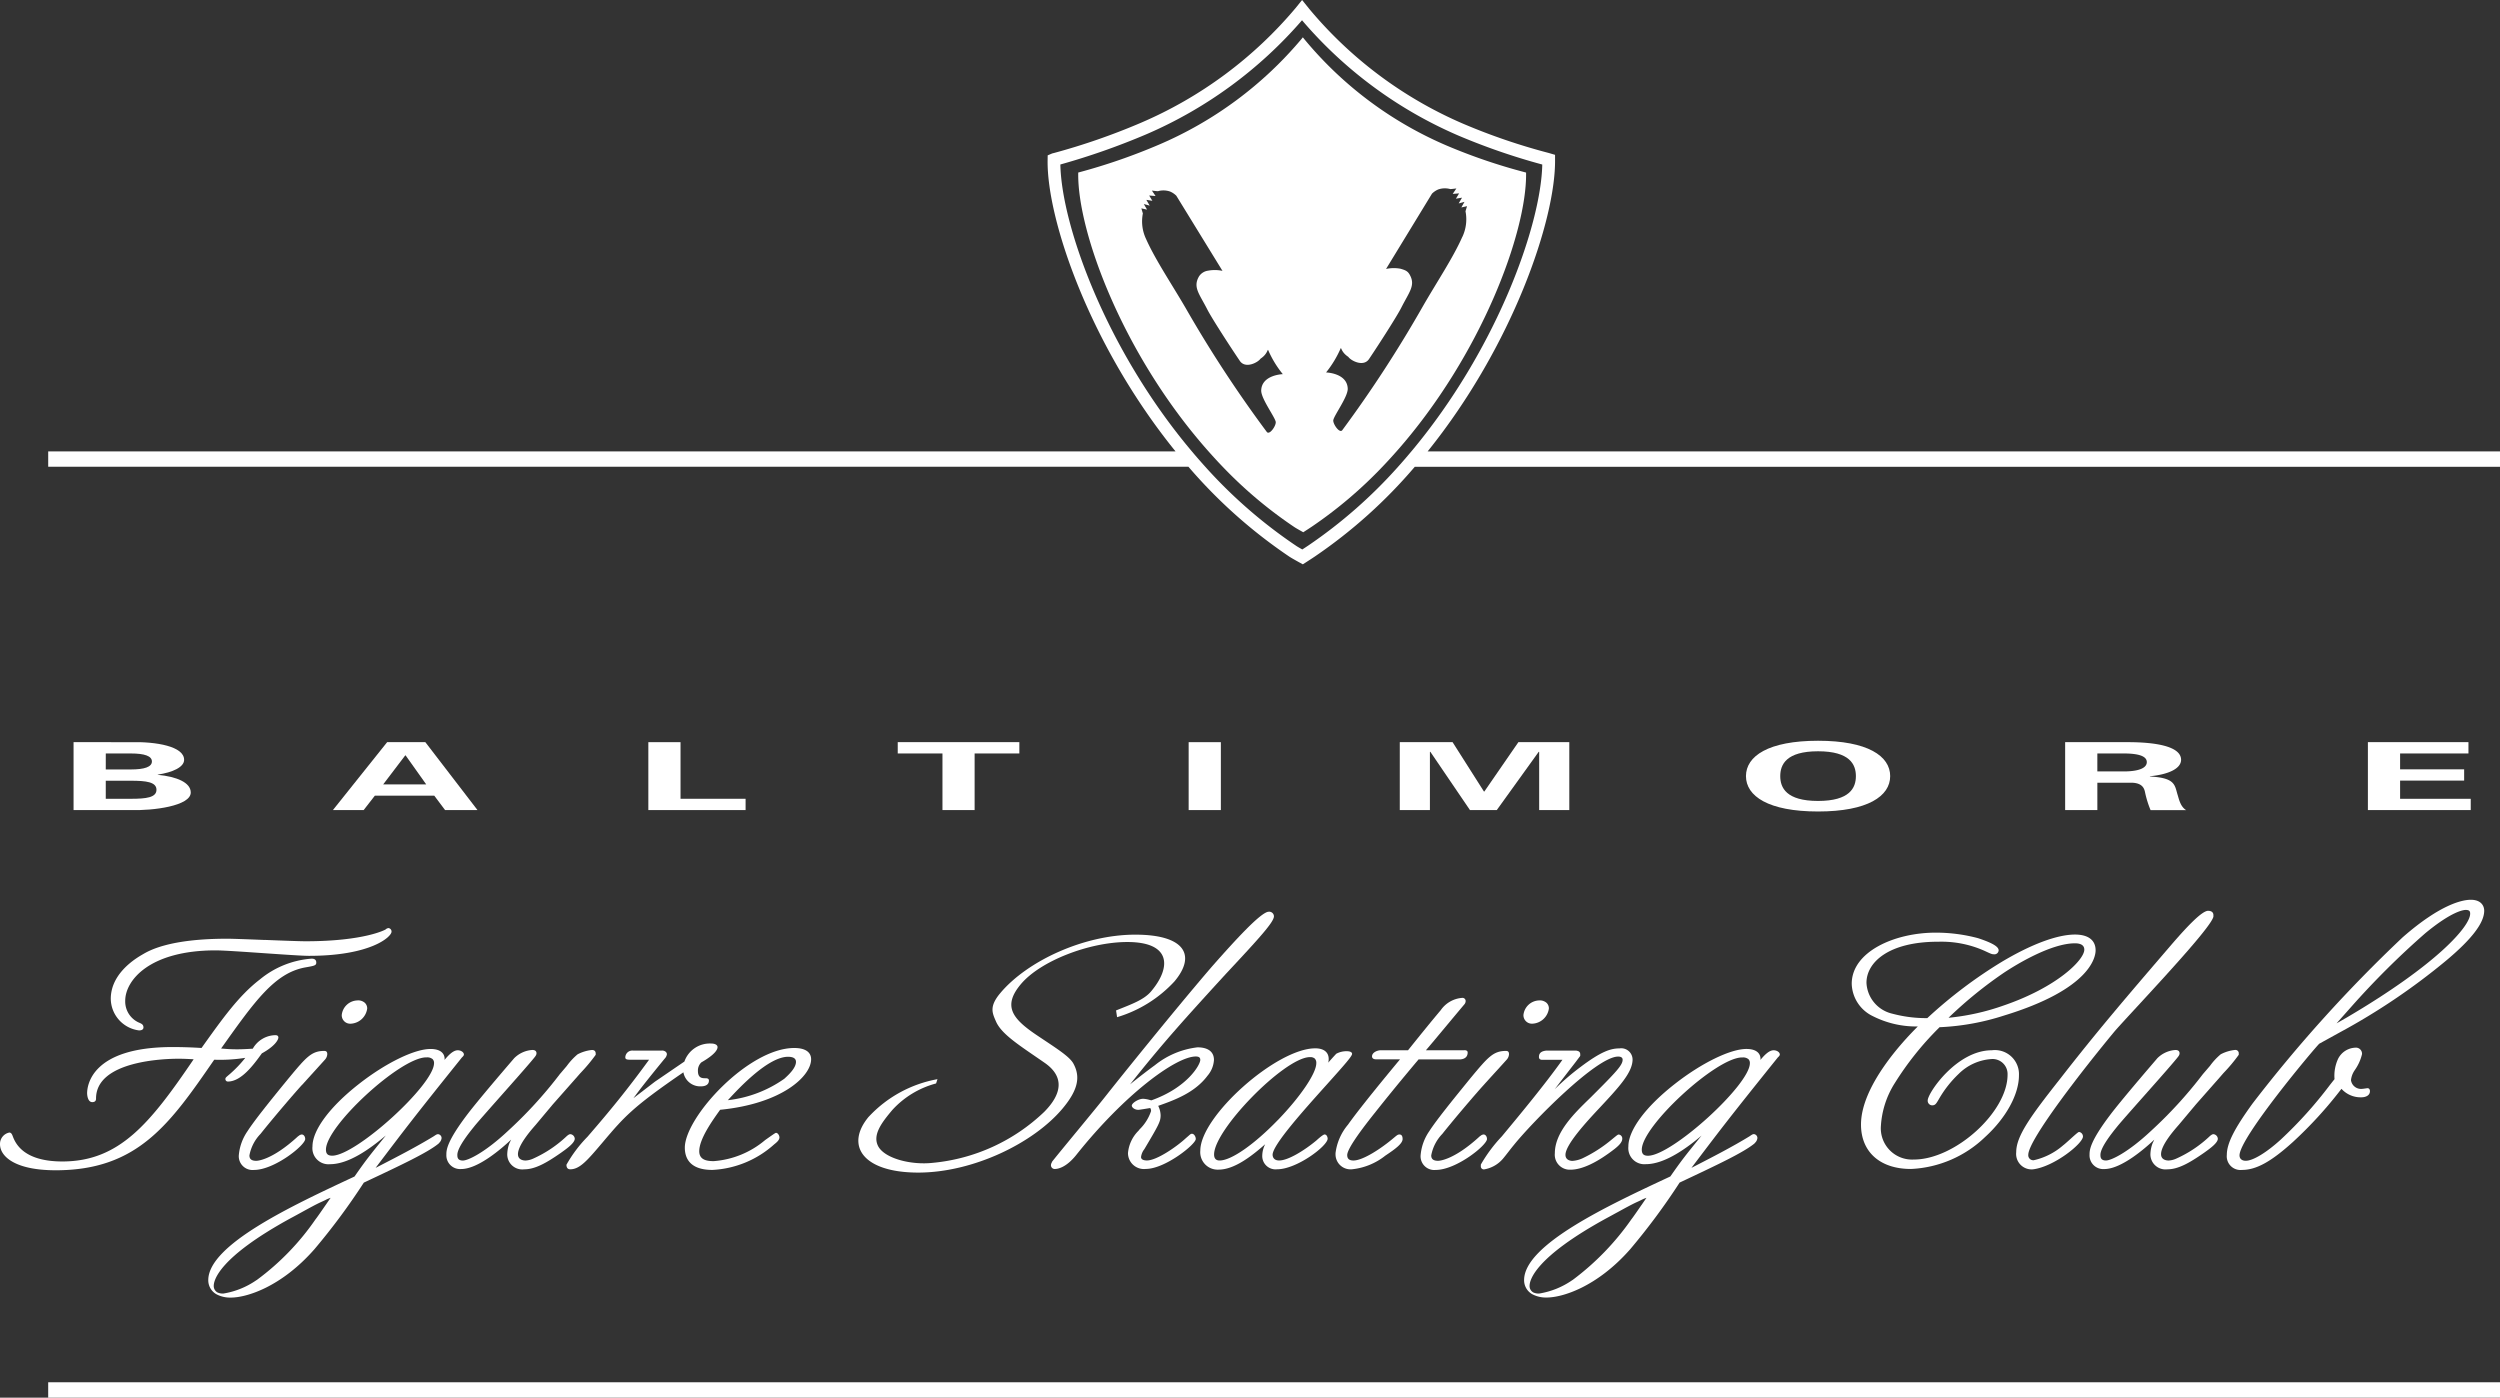 <svg id="Group_128" data-name="Group 128" xmlns="http://www.w3.org/2000/svg" xmlns:xlink="http://www.w3.org/1999/xlink" width="245.919" height="137.484" viewBox="0 0 245.919 137.484">
  <rect x="0" y="0" width="245.919" height="137.484" fill="#333333" stroke="none"/>
  <defs>
    <clipPath id="clip-path">
      <rect id="Rectangle_4" data-name="Rectangle 4" width="245.919" height="137.484" fill="#fff"/>
    </clipPath>
  </defs>
  <rect id="Rectangle_2" data-name="Rectangle 2" width="241.179" height="1.511" transform="translate(4.741 135.973)" fill="#fff"/>
  <g id="Group_13" data-name="Group 13">
    <g id="Group_12" data-name="Group 12" clip-path="url(#clip-path)">
      <path id="Path_12" data-name="Path 12" d="M140.158,44.4c8.353-10.376,12.6-22.806,12.532-28.7V15.23l-.627-.184a60.54,60.54,0,0,1-8.37-2.856A40.593,40.593,0,0,1,128.532.9l-.725-.9-.641.794a40.964,40.964,0,0,1-15.229,11.291,64.854,64.854,0,0,1-8.55,2.969c-.044.007-.168.041-.168.041l-.439.187-.006.47c-.086,5.841,4.164,18.265,12.583,28.65H4.465v1.511H116.626a49.568,49.568,0,0,0,9.928,8.843c.253.168,1,.577,1,.577l.326.178.313-.2s.607-.391.9-.59a49.341,49.341,0,0,0,9.8-8.806H245.644V44.4Zm-1.6,0c-.426.509-.859,1.014-1.306,1.511a47.844,47.844,0,0,1-8.856,7.765c-.15.1-.38.252-.568.373-.207-.115-.457-.258-.58-.34a48.067,48.067,0,0,1-8.97-7.8c-.45-.5-.887-1-1.316-1.511-8.451-10.025-12.817-22.238-12.934-28.217a69.3,69.3,0,0,0,8.407-2.95A42.457,42.457,0,0,0,127.8,1.992a42.1,42.1,0,0,0,15.392,11.349,63.615,63.615,0,0,0,8.24,2.843c-.121,5.955-4.476,18.187-12.875,28.219" transform="translate(0.277)" fill="#fff"/>
      <path id="Path_13" data-name="Path 13" d="M17.688,70.477c0-1.305-2.7-1.8-5.335-1.73H6.814v6.68h5.579c2.269.073,5.949-.408,5.949-1.73,0-.981-1.39-1.564-3.251-1.739V71.94c1.472-.222,2.6-.732,2.6-1.462m-7.707-.619h2.473c1.328,0,2.064.248,2.064.786s-.736.786-2.064.786H9.982Zm2.473,4.458H9.982V72.541h2.473c1.492,0,2.515.12,2.515.888s-1.023.888-2.515.888" transform="translate(0.422 4.258)" fill="#fff"/>
      <path id="Path_14" data-name="Path 14" d="M36.172,68.747l-5.335,6.68h3.025l1.1-1.416h5.846l1.063,1.416h3.189l-5.13-6.68ZM35.784,72.9l2.167-2.85h.04l2.024,2.85Z" transform="translate(1.91 4.258)" fill="#fff"/>
      <path id="Path_15" data-name="Path 15" d="M60.056,68.747v6.68h9.566V74.316h-6.4V68.747Z" transform="translate(3.72 4.258)" fill="#fff"/>
      <path id="Path_16" data-name="Path 16" d="M90.72,75.426V69.858h4.4V68.747H83.157v1.111h4.4v5.569Z" transform="translate(5.151 4.258)" fill="#fff"/>
      <rect id="Rectangle_3" data-name="Rectangle 3" width="3.168" height="6.68" transform="translate(116.925 73.005)" fill="#fff"/>
      <path id="Path_17" data-name="Path 17" d="M137.98,73.6h-.041l-3.086-4.857h-5.192v6.68h2.964V69.709l.04-.019,3.9,5.737h2.637l4.129-5.737.041.019v5.717h2.964v-6.68h-5.008Z" transform="translate(8.032 4.258)" fill="#fff"/>
      <path id="Path_18" data-name="Path 18" d="M168.821,68.616c-4.885,0-7.093,1.508-7.093,3.479s2.208,3.479,7.093,3.479,7.094-1.508,7.094-3.479-2.208-3.479-7.094-3.479m0,5.921c-3.127,0-3.72-1.3-3.72-2.442s.593-2.444,3.72-2.444,3.721,1.3,3.721,2.444-.594,2.442-3.721,2.442" transform="translate(10.018 4.25)" fill="#fff"/>
      <path id="Path_19" data-name="Path 19" d="M202.7,70.486c0-1.359-2.6-1.73-5.13-1.739h-6.275v6.68h3.168V72.735h3.352c1.044.018,1.248.527,1.33.9a9.771,9.771,0,0,0,.552,1.795h3.495c-.593-.37-.716-1.156-.859-1.581-.265-.926-.265-1.6-2.7-1.721V72.1c1.819-.175,3.066-.749,3.066-1.618m-5.58,1.138h-2.657V69.858h2.657c1.39.01,2.208.258,2.208.851s-.818.907-2.208.916" transform="translate(11.849 4.258)" fill="#fff"/>
      <path id="Path_20" data-name="Path 20" d="M229.23,69.857V68.747h-9.892v6.68h10.117V74.315h-6.949V72.531h6.3V71.421h-6.3V69.857Z" transform="translate(13.586 4.258)" fill="#fff"/>
      <path id="Path_21" data-name="Path 21" d="M21.073,98.74a15.856,15.856,0,0,0,3.054-.184,11.548,11.548,0,0,1-1.547,1.619c-.354.3-.407.341-.407.455a.24.24,0,0,0,.235.259c1.336,0,2.547-1.661,3.351-2.773,1.284-.705,1.624-1.33,1.624-1.563,0-.1-.052-.227-.3-.227a2.611,2.611,0,0,0-2.217,1.33c-.516.031-1.048.062-1.54.062-.563,0-1.006-.028-1.577-.08l.081-.113c3.241-4.559,5.2-7.309,8.181-7.86.911-.158,1.1-.191,1.1-.477,0-.387-.344-.387-.474-.387a9,9,0,0,0-5.071,2.043c-2.052,1.572-3.663,3.827-5.7,6.683l-.042.059c-.982-.062-1.919-.091-2.861-.091-7.989,0-8.394,3.8-8.394,4.558,0,.008.013.86.507.86.371,0,.371-.267.371-.354,0-3.726,6.769-3.915,8.126-3.915.491,0,1.022.028,1.476.053-4.254,6.259-7.275,10.053-12.919,10.053-3.919,0-4.644-1.88-4.881-2.495-.062-.173-.15-.35-.331-.35A1.143,1.143,0,0,0,0,107.048c0,1.185,1.436,2.568,5.483,2.568,8.072,0,11.234-4.56,15.59-10.876" transform="translate(0 5.501)" fill="#fff"/>
      <path id="Path_22" data-name="Path 22" d="M25.423,87.138c-1.63-.064-3.17-.123-3.719-.123-5.707,0-7.692,1.177-8.343,1.563-1.158.664-3.1,2.113-3.1,4.356a3.175,3.175,0,0,0,2.776,3.1c.381,0,.439-.182.439-.289,0-.3-.2-.379-.5-.505a2.275,2.275,0,0,1-1.295-2.12c0-1.993,2.371-4.959,8.9-4.959.742,0,2.792.142,4.773.279,1.931.133,3.753.259,4.4.259,6.092,0,8.124-1.873,8.124-2.377a.339.339,0,0,0-.3-.354.473.473,0,0,0-.288.141c-.02.011-2.053,1.156-7.87,1.156-.621,0-2.339-.067-4-.132" transform="translate(0.636 5.325)" fill="#fff"/>
      <path id="Path_23" data-name="Path 23" d="M28.36,100.675h0c.177-.2.736-.815,1.252-1.383.469-.517.9-.994.985-1.088a.865.865,0,0,0,.226-.537c0-.282-.154-.32-.3-.32-1.262,0-1.78.623-3.5,2.691l-.5.61c-1.195,1.469-2.831,3.481-3.542,4.588a4.881,4.881,0,0,0-.861,2.391,1.355,1.355,0,0,0,1.489,1.428c2.026,0,5.043-2.436,5.043-3.041,0-.251-.148-.447-.338-.447a.531.531,0,0,0-.29.126l-.083.057c-2.583,2.381-4.034,2.407-4.1,2.407-.462,0-.676-.169-.676-.531a4.1,4.1,0,0,1,1.095-2.12c1.058-1.338,3.272-3.94,4.091-4.832" transform="translate(1.37 6.03)" fill="#fff"/>
      <path id="Path_24" data-name="Path 24" d="M34.159,93.468a.75.75,0,0,0-.233-.564.987.987,0,0,0-.755-.234A1.6,1.6,0,0,0,31.656,94.1a.832.832,0,0,0,.879.859,1.716,1.716,0,0,0,1.624-1.49" transform="translate(1.961 5.74)" fill="#fff"/>
      <path id="Path_25" data-name="Path 25" d="M44.437,97.71c0-.222-.285-.416-.607-.416-.476,0-.958.544-1.3.95a.813.813,0,0,0,.01-.123c0-.224-.1-.955-1.387-.955-1.583,0-4.416,1.386-7.048,3.448-2.857,2.238-4.562,4.532-4.562,6.138A1.579,1.579,0,0,0,31.27,108.5c1.8,0,3.86-1.447,5.486-2.825l-.2.253c-1.4,1.734-1.778,2.2-2.877,3.783l-.128.061c-6.018,2.809-14.259,6.657-14.259,10.135a1.58,1.58,0,0,0,.791,1.381h0l.038-.058-.035.061a2.881,2.881,0,0,0,1.439.33c1.493,0,4.9-1,8.2-4.746a64.324,64.324,0,0,0,4.868-6.562l.233-.109c3.508-1.652,6.041-2.846,7.124-3.733.017-.022.038-.046.058-.07a.758.758,0,0,0,.235-.466.384.384,0,0,0-.338-.387c-.1,0-.158.016-.425.2-1.709,1.044-3.655,2.047-5.374,2.931l-.353.183c2.936-3.88,3.764-4.972,8.487-10.857.11-.1.2-.2.2-.3m-13.595,14.8c-.41.594-.874,1.267-1.007,1.425a24.977,24.977,0,0,1-5.76,5.95l-.064.039a7.938,7.938,0,0,1-3.236,1.305,1.255,1.255,0,0,1-.589-.113.721.721,0,0,1-.359-.639c0-.593.548-2.825,7.6-6.677.36-.19.728-.393,1.091-.593.666-.365,1.295-.712,1.814-.955.331-.147.46-.212.545-.256a2.239,2.239,0,0,1,.363-.152l.089-.035c-.118.169-.28.4-.484.7m.632-4.842c-.428,0-.612-.178-.612-.6,0-2.308,7.251-9,9.823-9.069l.087,0a.819.819,0,0,1,.579.17.519.519,0,0,1,.143.4c0,2.126-7.679,9.1-10.02,9.1" transform="translate(1.195 6.019)" fill="#fff"/>
      <path id="Path_26" data-name="Path 26" d="M44.131,104.725c.4-.484,1.488-1.713,2.64-3.015,1.492-1.683,3.033-3.425,3.329-3.831a.279.279,0,0,1,.022-.036.447.447,0,0,0,.091-.264c0-.1-.04-.321-.407-.321a2.764,2.764,0,0,0-1.8.824l-.126.148c-2.749,3.2-3.918,4.647-4.413,5.295-2.12,2.778-2.12,3.6-2.12,4.046a1.35,1.35,0,0,0,1.455,1.4c1.667,0,3.987-2.018,4.916-2.894l-.171.359a3.266,3.266,0,0,0-.207.98A1.48,1.48,0,0,0,49,109c1.064,0,2.158-.611,3.581-1.6l.114-.081c.666-.472,1.282-.959,1.282-1.33a.48.48,0,0,0-.44-.448.4.4,0,0,0-.22.095l-.084.056a11.887,11.887,0,0,1-3.356,2.259,2.077,2.077,0,0,1-.741.183c-.175,0-.747-.045-.747-.625,0-.9,1.307-2.385,1.736-2.875l1.692-2.022,2.405-2.722.321-.366a16.728,16.728,0,0,0,1.494-1.789l0-.122c0-.161-.064-.353-.372-.353a3.9,3.9,0,0,0-1.409.427,6.353,6.353,0,0,0-1.067,1.15l-.682.8a42.314,42.314,0,0,1-5.137,5.618c-2.245,2.1-3.89,2.881-4.4,2.881-.543,0-.543-.365-.543-.562,0-.736,1.176-2.192,1.618-2.74Z" transform="translate(2.561 6.024)" fill="#fff"/>
      <path id="Path_27" data-name="Path 27" d="M54.546,105.827a13.026,13.026,0,0,0-2.076,2.759c0,.371.2.449.373.449.939,0,1.7-.9,3.089-2.535l.029-.033c2.2-2.6,2.95-3.5,8.013-6.973a1.678,1.678,0,0,0,1.7,1.382c.524,0,.811-.2.811-.573,0-.226-.236-.226-.338-.226-.314,0-.744,0-.744-.724a1.1,1.1,0,0,1,.336-.836c1.386-.792,1.594-1.281,1.594-1.5,0-.244-.306-.354-.61-.354a2.649,2.649,0,0,0-2.65,1.771l-2.9,1.981-2.114,1.625c.745-1.011,1.289-1.708,3.071-3.889a.758.758,0,0,0,.222-.439.338.338,0,0,0-.115-.236.545.545,0,0,0-.426-.117H59.037a.686.686,0,0,0-.777.668c0,.228.25.228.539.228h1.8c-2.175,2.991-3.924,5.11-5.87,7.358Z" transform="translate(3.25 5.987)" fill="#fff"/>
      <path id="Path_28" data-name="Path 28" d="M66.909,103.154c6.105-.6,8.949-3.316,8.949-4.966,0-.717-.588-1.112-1.659-1.112-4.509,0-10.763,6.808-10.763,9.806,0,1,.469,2.188,2.706,2.188a9.8,9.8,0,0,0,6.088-2.519c.248-.193.513-.422.513-.68,0-.2-.164-.449-.338-.449-.04,0-.067,0-1.075.716a8.853,8.853,0,0,1-5.053,2.067c-.662,0-1.423-.11-1.423-.974,0-1.2,1.271-2.982,2.03-4.044Zm6.682-5.213c.516,0,.778.169.778.5,0,.6-.724,1.27-1.073,1.592l-.076.07a11.919,11.919,0,0,1-5.551,2.107c1.165-1.279,3.991-4.27,5.921-4.27" transform="translate(3.929 6.013)" fill="#fff"/>
      <path id="Path_29" data-name="Path 29" d="M99.852,106.114c-1.045,1.271-2.034,2.472-2.379,2.912l-.015.029c-.011.029-.024.057-.038.086a.561.561,0,0,0-.069.233.366.366,0,0,0,.4.384c.23,0,1.059-.1,2.077-1.365,4.765-5.991,9.821-9.7,11.77-9.7.389,0,.441.172.441.341,0,.462-1.257,2.712-4.814,3.975l-.153-.039a2.848,2.848,0,0,0-.654-.117c-.469,0-1.116.429-1.116.672,0,.188.287.416.642.416.105,0,.9-.133,1.17-.179a.524.524,0,0,1,.083.3,4.492,4.492,0,0,1-1.13,1.8l-.114.144a3.522,3.522,0,0,0-1.026,2.193,1.572,1.572,0,0,0,1.76,1.555c1.883,0,4.909-2.42,4.909-2.946,0-.233-.167-.513-.373-.513-.112,0-.165.048-.344.207-.064.057-.15.132-.267.232-.839.785-2.834,2.187-3.823,2.187-.217,0-.577-.045-.577-.342a1.566,1.566,0,0,1,.325-.77c1.421-2.4,1.6-2.712,1.6-3.34a2.2,2.2,0,0,0-.225-.893l-.012-.028c1.627-.573,3.616-1.3,4.856-2.97a2.617,2.617,0,0,0,.628-1.547c0-.8-.577-1.238-1.624-1.238a8.194,8.194,0,0,0-4.188,1.759c-.39.278-1.58,1.178-2.445,1.888.2-.25.393-.493.585-.733,2.876-3.59,4.966-5.884,7.856-9.06L114.62,90.5c3.314-3.543,4.664-5.041,4.664-5.6a.463.463,0,0,0-.508-.447c-.736,0-3.212,2.7-5.537,5.335l-.26.3c-3.61,4.214-8.807,10.675-10.191,12.428-.435.561-1.707,2.107-2.936,3.6" transform="translate(6.03 5.231)" fill="#fff"/>
      <path id="Path_30" data-name="Path 30" d="M122.49,97.107c-3.8,0-11.305,6.675-11.305,10.06a1.713,1.713,0,0,0,1.794,1.872c1.589,0,3.319-1.389,4.589-2.5a2.515,2.515,0,0,0-.289,1.1,1.309,1.309,0,0,0,1.455,1.366c1.953,0,4.976-2.308,4.976-3.01,0-.169-.1-.416-.3-.416-.177,0-.808.592-.809.593-1.181.979-2.771,1.967-3.661,1.967-.613,0-.644-.468-.644-.562,0-.975,3.09-4.413,5.347-6.926,1.794-2,2.471-2.772,2.471-3,0-.248-.422-.261-.507-.261a2.109,2.109,0,0,0-1.05.251c-.006.006-.46.49-.785.874a1.772,1.772,0,0,0,.041-.359c0-.667-.481-1.049-1.32-1.049m-3.686,7.058c-2.338,2.415-4.585,3.976-5.725,3.976-.359,0-.542-.2-.542-.594,0-2.438,6.817-9.417,9.35-9.574.03,0,.059,0,.087,0a.663.663,0,0,1,.466.139.6.6,0,0,1,.151.459c0,.992-1.558,3.292-3.788,5.6" transform="translate(6.887 6.015)" fill="#fff"/>
      <path id="Path_31" data-name="Path 31" d="M123.712,107.74a1.476,1.476,0,0,0,1.59,1.556,6.3,6.3,0,0,0,3.306-1.344c.932-.62,1.7-1.172,1.7-1.634,0-.37-.166-.447-.3-.447-.169,0-.223.046-.538.307-1.273,1.085-3.068,2.252-4,2.252-.411,0-.611-.174-.611-.532,0-.5.892-1.868,2.653-4.078,1.408-1.775,2.594-3.225,4.368-5.337h4.127c.579-.058.7-.4.7-.669a.217.217,0,0,0-.061-.164.394.394,0,0,0-.294-.064H132.6c.442-.514,1.335-1.585,2.132-2.543.718-.862,1.4-1.677,1.657-1.978a.516.516,0,0,0,.12-.31.307.307,0,0,0-.339-.322,2.817,2.817,0,0,0-2.107,1.205c-.978,1.158-2.038,2.473-3.222,3.948H128.1c-.388.036-.8.259-.8.6,0,.108.052.291.4.291h2.356c-1.256,1.51-3.973,4.8-5.114,6.419a5.372,5.372,0,0,0-1.236,2.839" transform="translate(7.663 5.726)" fill="#fff"/>
      <path id="Path_32" data-name="Path 32" d="M143.619,93.468a.75.75,0,0,0-.233-.564,1.006,1.006,0,0,0-.755-.234,1.6,1.6,0,0,0-1.514,1.428.832.832,0,0,0,.879.859,1.716,1.716,0,0,0,1.623-1.49" transform="translate(8.741 5.74)" fill="#fff"/>
      <path id="Path_33" data-name="Path 33" d="M137.819,100.675h0c.194-.218.844-.933,1.4-1.541.411-.452.767-.845.842-.93a.862.862,0,0,0,.225-.537c0-.282-.153-.32-.3-.32-1.261,0-1.779.623-3.5,2.691l-.542.667c-1.178,1.452-2.792,3.439-3.495,4.53a4.864,4.864,0,0,0-.859,2.391,1.348,1.348,0,0,0,1.488,1.428c2.026,0,5.043-2.436,5.043-3.041,0-.251-.148-.447-.337-.447a.528.528,0,0,0-.292.127l-.083.056c-2.582,2.381-4.034,2.407-4.095,2.407-.463,0-.678-.169-.678-.531a4.1,4.1,0,0,1,1.095-2.12c1.056-1.335,3.27-3.937,4.091-4.832" transform="translate(8.151 6.03)" fill="#fff"/>
      <path id="Path_34" data-name="Path 34" d="M146.878,97.946a.238.238,0,0,0,.069-.232c0-.011,0-.022,0-.033,0-.263-.218-.311-.323-.336a.469.469,0,0,1-.052-.013l-.014,0h-2.98l-.049.008c-.192.032-.642.106-.642.6a.3.3,0,0,0,.073.223.375.375,0,0,0,.278.069H145.2c-1.744,2.462-4.385,5.636-5.973,7.546a14.428,14.428,0,0,0-2.057,2.763l0,.15a.293.293,0,0,0,.337.322,3.1,3.1,0,0,0,1.839-1.048c.184-.219.36-.446.536-.673s.359-.463.547-.688c1.8-2.232,8.123-8.687,10.249-8.687.165,0,.44.04.44.31,0,.532-.612,1.191-3.219,3.785-1.538,1.492-3.449,3.349-3.449,5.415a1.473,1.473,0,0,0,1.522,1.618c1.147,0,2.612-.687,4.367-2.05.259-.209.744-.6.744-.992a.392.392,0,0,0-.339-.416c-.1,0-.14.036-.563.381l-.14.114a13.516,13.516,0,0,1-2.824,1.821,2.844,2.844,0,0,1-1.044.276c-.068,0-.678-.017-.678-.595,0-1.022,2.172-3.349,3.213-4.469l.044-.046c2.014-2.156,3.344-3.58,3.344-4.875a1.118,1.118,0,0,0-1.286-1.081c-.861,0-1.795.3-3.782,1.79a24.092,24.092,0,0,0-2.592,2.229c.858-1.124,1.467-1.91,2.061-2.677Z" transform="translate(8.496 6.015)" fill="#fff"/>
      <path id="Path_35" data-name="Path 35" d="M151.436,106.752a1.579,1.579,0,0,0,1.725,1.745c1.891,0,4.1-1.643,5.476-2.814l-.2.246c-1.4,1.731-1.776,2.2-2.875,3.777l-.127.059c-6.017,2.81-14.258,6.659-14.258,10.137a1.576,1.576,0,0,0,.791,1.381l.036-.056-.034.058a2.869,2.869,0,0,0,1.44.33c1.492,0,4.9-1,8.2-4.745a64.683,64.683,0,0,0,4.867-6.563l.267-.125c3.49-1.644,6.012-2.832,7.092-3.717.018-.023.039-.048.061-.073a.748.748,0,0,0,.23-.462.385.385,0,0,0-.338-.388c-.1,0-.157.017-.425.206-1.7,1.042-3.648,2.043-5.364,2.926l-.363.187c2.928-3.869,3.765-4.972,8.5-10.865.11-.1.194-.19.194-.288,0-.221-.285-.415-.611-.415-.475,0-.957.545-1.3.951a.844.844,0,0,0,.011-.125c0-.224-.1-.954-1.388-.954-1.582,0-4.415,1.385-7.047,3.447-2.857,2.239-4.562,4.532-4.562,6.138m1.279,5.78c-.4.583-.858,1.244-.987,1.4a25.965,25.965,0,0,1-5.762,5.949l-.062.038a7.922,7.922,0,0,1-3.237,1.306,1.261,1.261,0,0,1-.59-.111.721.721,0,0,1-.359-.64c0-.593.548-2.823,7.6-6.676.361-.191.731-.4,1.093-.594.665-.365,1.292-.71,1.813-.954.329-.147.457-.212.542-.256a2.4,2.4,0,0,1,.366-.152l.088-.035c-.131.187-.309.445-.5.725M162.663,98a.828.828,0,0,1,.58.169.522.522,0,0,1,.143.4c0,2.126-7.68,9.1-10.022,9.1-.427,0-.61-.178-.61-.6,0-2.308,7.25-9,9.82-9.069l.088,0" transform="translate(8.745 6.019)" fill="#fff"/>
      <path id="Path_36" data-name="Path 36" d="M180.021,87.286a10.365,10.365,0,0,1,4.543.884c.679.316.75.349.942.349a.412.412,0,0,0,.471-.385c0-.362-.606-.725-1.968-1.18l-.065-.021a16.107,16.107,0,0,0-4.162-.542c-4.059,0-8.257,1.882-8.257,5.031a3.643,3.643,0,0,0,2.08,3.185,9.439,9.439,0,0,0,4.421,1.013c-1.507,1.491-5.589,5.881-5.589,9.649,0,2.7,1.881,4.369,4.908,4.369a11.228,11.228,0,0,0,7.3-3.144c2.054-1.868,3.329-4.191,3.329-6.062a2.37,2.37,0,0,0-2.675-2.47c-3.448,0-6.3,4.2-6.3,4.937a.45.45,0,0,0,.44.48c.307,0,.4-.169.662-.617a10.907,10.907,0,0,1,1.942-2.474,5.04,5.04,0,0,1,3.218-1.461,1.476,1.476,0,0,1,1.593,1.544c0,3.663-5.164,8.338-9.209,8.338a3.075,3.075,0,0,1-3.25-3.312,8.847,8.847,0,0,1,1.374-4.218,30.1,30.1,0,0,1,4.305-5.394l.088-.092a23.8,23.8,0,0,0,6.313-1.137c8.6-2.619,9.04-5.809,9.04-6.422,0-1-.72-1.555-2.029-1.555-1.751,0-4.318.96-7.227,2.7a45.586,45.586,0,0,0-7.3,5.52,12.835,12.835,0,0,1-3.452-.439,3.277,3.277,0,0,1-2.532-3.035c0-2.011,2.177-4.041,7.041-4.041m6.623,2.956c1-.656,4.457-2.8,6.848-2.8.418,0,.916.108.916.625,0,1-2.659,3.689-7.956,5.5h0a22.7,22.7,0,0,1-5.4,1.2,41.027,41.027,0,0,1,5.593-4.528" transform="translate(10.625 5.351)" fill="#fff"/>
      <path id="Path_37" data-name="Path 37" d="M205.649,84.365c-.627,0-2.112,1.6-3.483,3.175l-.161.187c-4.549,5.3-7.3,8.506-10.958,13.211-2.913,3.692-4.285,5.6-4.285,7.177A1.522,1.522,0,0,0,188.4,109.8h0c2.078-.247,4.928-2.541,4.928-3.231a.455.455,0,0,0-.371-.447c-.08,0-.172.067-.9.726-.278.25-.566.509-.681.59a6.6,6.6,0,0,1-2.885,1.464.491.491,0,0,1-.542-.53c0-1.506,5.5-8.538,8.408-12.047.27-.33,1.13-1.263,2.217-2.442,3.736-4.048,7.4-8.072,7.585-8.939v-.157c0-.262-.19-.417-.507-.417" transform="translate(11.568 5.226)" fill="#fff"/>
      <path id="Path_38" data-name="Path 38" d="M207.868,97.256a3.931,3.931,0,0,0-1.41.427,6.268,6.268,0,0,0-1.052,1.134c-.188.22-.415.487-.7.815a42.586,42.586,0,0,1-5.137,5.618c-2.247,2.1-3.891,2.881-4.4,2.881-.543,0-.543-.365-.543-.562,0-.741,1.183-2.2,1.629-2.751l.075-.093c.4-.482,1.482-1.707,2.63-3,1.5-1.69,3.041-3.435,3.337-3.842a.33.33,0,0,1,.022-.036.451.451,0,0,0,.091-.265c0-.1-.039-.321-.4-.321a2.768,2.768,0,0,0-1.8.824l-.1.121c-2.183,2.541-3.718,4.382-4.436,5.321-2.12,2.779-2.12,3.6-2.12,4.046a1.349,1.349,0,0,0,1.454,1.4c1.666,0,3.987-2.017,4.916-2.893l-.171.36a3.273,3.273,0,0,0-.207.979A1.482,1.482,0,0,0,201.2,109c1.063,0,2.157-.612,3.579-1.6l.115-.082c.665-.472,1.28-.959,1.28-1.327a.48.48,0,0,0-.438-.449.386.386,0,0,0-.215.091c-.023.016-.048.033-.09.059a11.832,11.832,0,0,1-3.357,2.259,2.072,2.072,0,0,1-.74.183c-.175,0-.745-.045-.745-.625,0-.893,1.261-2.332,1.735-2.875l1.694-2.021,2.4-2.722c.059-.07.179-.207.33-.38a16.123,16.123,0,0,0,1.484-1.778l0-.121a.324.324,0,0,0-.371-.353" transform="translate(11.989 6.024)" fill="#fff"/>
      <path id="Path_39" data-name="Path 39" d="M206.268,108.459a1.349,1.349,0,0,0,1.488,1.461c1.4,0,2.85-.794,5.009-2.743a40.688,40.688,0,0,0,4.782-5.236,2.537,2.537,0,0,0,1.956.836c.39,0,.845-.158.845-.606,0-.215-.122-.291-.237-.291-.033,0-.123.013-.223.028s-.235.035-.284.035a1,1,0,0,1-1.12-.847,2.062,2.062,0,0,1,.379-1l.011-.021a4.5,4.5,0,0,0,.695-1.543.6.6,0,0,0-.674-.637,1.982,1.982,0,0,0-1.679,1.094,3.987,3.987,0,0,0-.351,2q-.215.269-.446.563a41.209,41.209,0,0,1-4.836,5.376c-1.415,1.289-2.737,2.091-3.452,2.091-.377,0-.612-.2-.612-.531,0-1.756,7.389-10.557,7.847-10.985l2.055-1.133a63.93,63.93,0,0,0,10.373-7c2.554-2.128,3.794-3.745,3.794-4.944,0-.522-.346-1.081-1.319-1.081-.747,0-2.895.36-6.7,3.691a138.883,138.883,0,0,0-14.776,16.362c-1.816,2.513-2.523,3.93-2.523,5.053m12.261-14.6A80.627,80.627,0,0,1,225.8,86.63c2.638-2.175,3.766-2.285,3.965-2.285.371,0,.442.131.442.372,0,1.232-3.224,4.962-12.1,10.188l-1.045.6Z" transform="translate(12.777 5.163)" fill="#fff"/>
      <path id="Path_40" data-name="Path 40" d="M143.8,16.726a55.906,55.906,0,0,1-7.674-2.618A37.08,37.08,0,0,1,122.1,3.619c-.024-.035-.13-.161-.13-.161s-.093.114-.138.171a37.584,37.584,0,0,1-14,10.38,58.344,58.344,0,0,1-7.875,2.728l-.081.019s0,.048,0,.063c-.084,5.8,4.429,17.928,12.816,27.369.453.511.915,1.017,1.392,1.511a42.664,42.664,0,0,0,7.066,5.944c.218.143.862.5.862.5s.541-.35.811-.53A42.608,42.608,0,0,0,129.8,45.7c.474-.495.933-1,1.386-1.511,8.326-9.429,12.806-21.532,12.744-27.334v-.093s-.083-.024-.127-.035M119.3,41.27c.075.358-.605,1.365-.878,1a121.669,121.669,0,0,1-7.984-12.191c-1.389-2.386-2.979-4.741-3.889-6.783a4.038,4.038,0,0,1-.315-2.514l-.149-.5.559.123-.314-.548.576.156-.33-.569.593.095-.315-.521.63.051-.364-.537s.428.058.6.061a1.978,1.978,0,0,1,1.182.031,1.936,1.936,0,0,1,.622.415l4.542,7.392a3.591,3.591,0,0,0-1.426-.018,1.263,1.263,0,0,0-.885.564c-.617,1.073.032,1.7.835,3.284.409.8,2.172,3.536,3.182,5.025.544.8,1.771.169,2.037-.218.692-.456.685-.966.75-.848A10.134,10.134,0,0,0,120,36.591s-2.075.059-2.125,1.6c-.023.792,1.315,2.562,1.426,3.08m18.352-18.176c-.9,2.041-2.482,4.4-3.86,6.793A121.737,121.737,0,0,1,125.851,42.1c-.27.361-.956-.645-.882-1,.112-.516,1.442-2.294,1.417-3.087-.054-1.537-2.13-1.59-2.13-1.59a10.415,10.415,0,0,0,1.439-2.378c.061-.115.054.394.749.846.265.388,1.5,1.018,2.037.213,1.006-1.492,2.76-4.233,3.164-5.034.8-1.59,1.443-2.219.824-3.287-.216-.372-.49-.439-.884-.561a3.629,3.629,0,0,0-1.429.02l4.518-7.406a1.938,1.938,0,0,1,.618-.415,1.983,1.983,0,0,1,1.187-.035c.166-.005.594-.063.594-.063l-.361.537.629-.051-.313.521.6-.1-.33.567.573-.157-.308.551.558-.123-.15.5a4.055,4.055,0,0,1-.308,2.517" transform="translate(6.187 0.214)" fill="#fff"/>
      <path id="Path_41" data-name="Path 41" d="M80.543,104.471c-2.365,2.813-.639,5.5,4.837,5.511,5.408.005,11.361-2.9,14.211-6.293,1.548-1.845,1.777-3.139,1.07-4.433-.413-.745-1.822-1.59-3.742-2.887-2.324-1.589-3.19-2.821-1.424-4.923,1.927-2.295,6.767-4.152,10.49-4.145,4.262.005,4.34,2.452,2.332,4.841-.7.843-1.94,1.279-3.458,1.889l.1.664a12.563,12.563,0,0,0,5.644-3.518c2.2-2.619.956-4.6-3.841-4.6-5.087-.006-10.654,2.608-13.287,5.744-1.114,1.325-.794,1.959-.425,2.8.561,1.295,2.44,2.43,4.815,4.084,1.85,1.3,1.763,2.959-.09,4.82a18.323,18.323,0,0,1-10.915,4.994c-2.171.248-4.758-.429-5.4-1.628-.59-1.133.38-2.365,1.385-3.561a8.906,8.906,0,0,1,4.31-2.616l.138-.422a12.2,12.2,0,0,0-6.745,3.68" transform="translate(4.925 5.363)" fill="#fff"/>
    </g>
  </g>
</svg>
